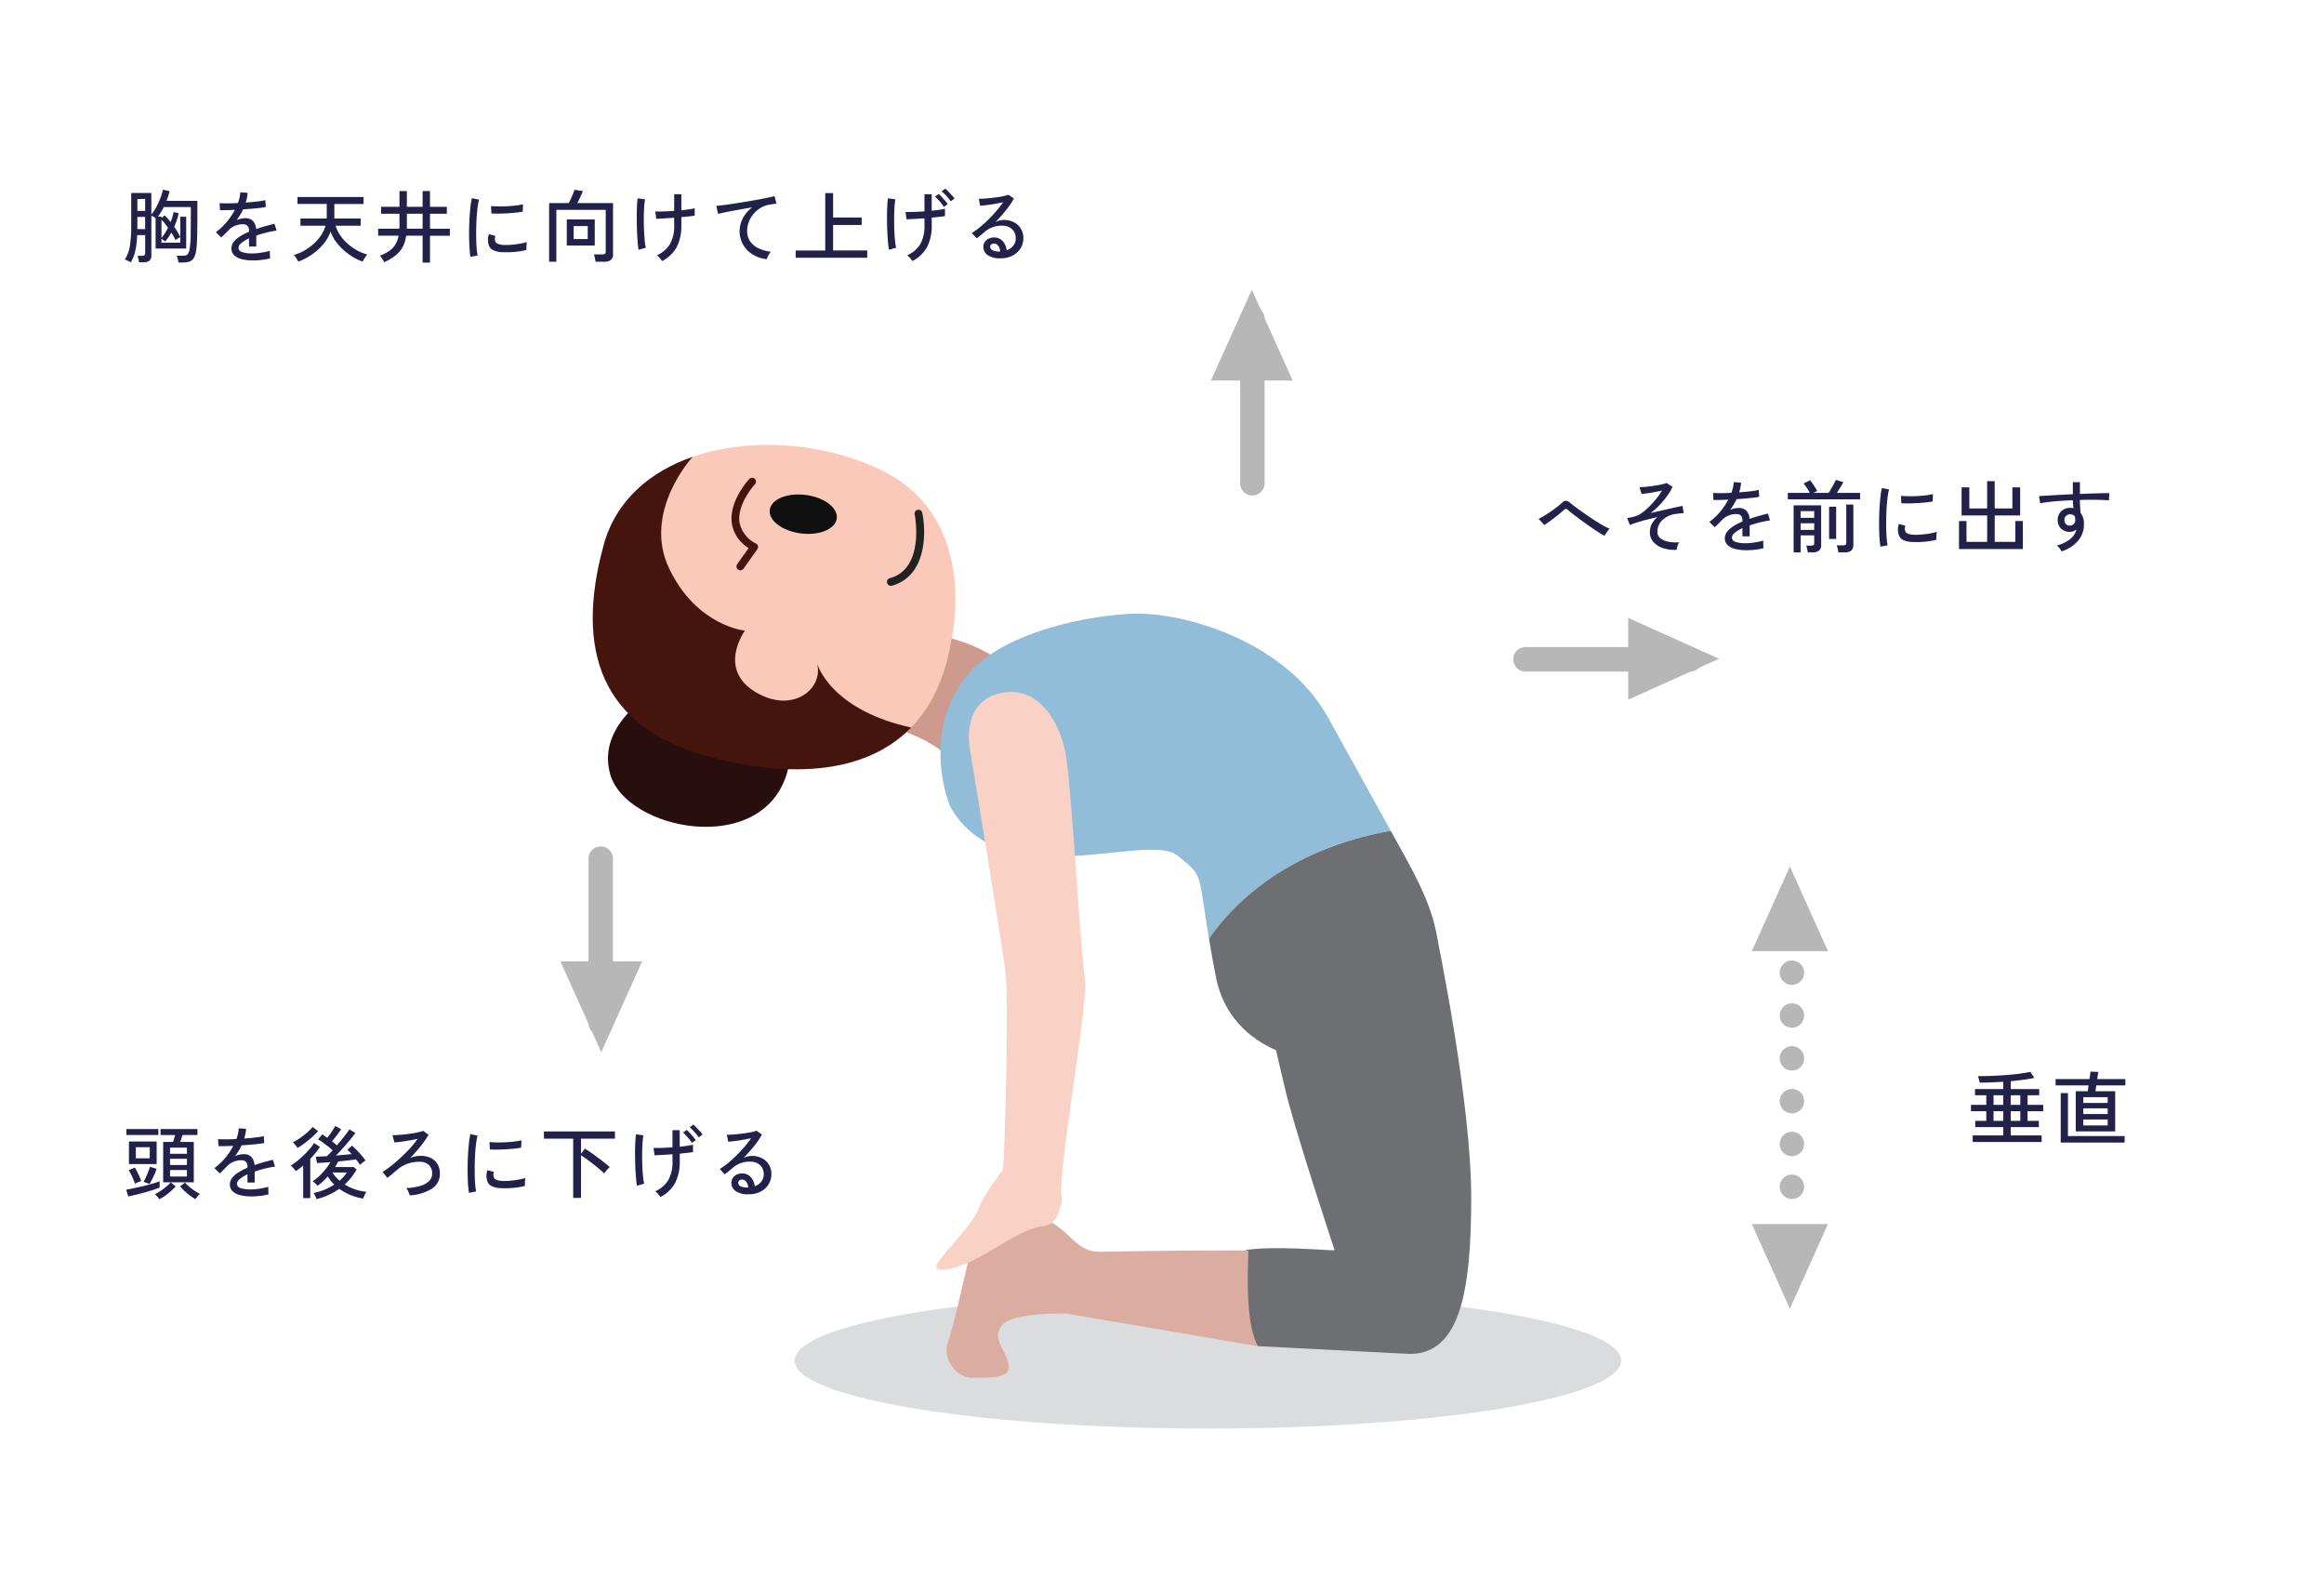 <svg xmlns="http://www.w3.org/2000/svg" xmlns:xlink="http://www.w3.org/1999/xlink" width="380" height="260" viewBox="0 0 380 260">
  <defs>
    <clipPath id="clip-path">
      <rect width="4" height="39" fill="none"/>
    </clipPath>
    <clipPath id="clip-path-2">
      <rect id="長方形_2190" data-name="長方形 2190" width="168.168" height="160.799" transform="translate(0 0)" fill="none"/>
    </clipPath>
  </defs>
  <g id="pose_04_01" transform="translate(-782 -7130)">
    <g id="グループ_27712" data-name="グループ 27712" transform="translate(-19 3960)">
      <rect id="スクリーンショット_2024-05-30_123717" data-name="スクリーンショット 2024-05-30 123717" width="380" height="260" transform="translate(801 3170)" fill="#fff"/>
    </g>
    <path id="パス_7012" data-name="パス 7012" d="M-65.819.91a3.945,3.945,0,0,0-.117-.572A5,5,0,0,0-66.1-.195h.923a1.883,1.883,0,0,0,.624-.085.674.674,0,0,0,.37-.364,2.925,2.925,0,0,0,.215-.839,14.877,14.877,0,0,0,.149-2.171q.02-1.417.02-3.159V-8.151h-4.42q-.208.416-.455.813t-.507.747h.585v.234l.52-.442q.234.234.481.513t.494.592q.169-.429.293-.845a6.936,6.936,0,0,0,.188-.793l.832.182a9.374,9.374,0,0,1-.293,1.092q-.188.572-.435,1.144.3.416.552.845t.448.806V-6.578h.962v5.2h-5.005V-6.357a4.227,4.227,0,0,0-.689-.39V-.273a1.127,1.127,0,0,1-.3.871,1.448,1.448,0,0,1-.988.273h-.741a3.23,3.23,0,0,0-.091-.546,3.3,3.3,0,0,0-.156-.507h.767a.587.587,0,0,0,.377-.1.429.429,0,0,0,.117-.345V-3.562h-1.313a14.282,14.282,0,0,1-.292,2.535A6.091,6.091,0,0,1-73.619.884,2.441,2.441,0,0,0-73.9.722q-.188-.1-.377-.182a1.56,1.56,0,0,0-.319-.111,5.616,5.616,0,0,0,.832-2.23,20.368,20.368,0,0,0,.221-3.283v-5.369h3.289v3.51a7.078,7.078,0,0,0,.806-1.2,11.875,11.875,0,0,0,.663-1.45,10.122,10.122,0,0,0,.429-1.4l1.079.247q-.091.4-.221.793t-.273.78h5.044v2.366q0,1.17-.013,2.223T-62.784-2.7q-.033.832-.1,1.352A4.151,4.151,0,0,1-63.264.084a1.36,1.36,0,0,1-.715.656A3.263,3.263,0,0,1-65.117.91Zm-6.734-5.46h1.287V-6.539H-72.54v1.716Q-72.54-4.693-72.553-4.55Zm.013-2.977h1.274v-1.95H-72.54Zm3.939,5.2h3.081v-.91q-.13.065-.4.227a2.131,2.131,0,0,0-.37.266q-.13-.26-.305-.585a7.465,7.465,0,0,0-.4-.65,8.933,8.933,0,0,1-.988,1.456,2.086,2.086,0,0,0-.28-.221,2.911,2.911,0,0,0-.344-.208Zm0-.767a5.866,5.866,0,0,0,.559-.76q.273-.436.52-.917-.273-.377-.546-.721a5.692,5.692,0,0,0-.533-.591ZM-53.651.572a7.3,7.3,0,0,1-1.794-.2A2.83,2.83,0,0,1-56.7-.26a1.472,1.472,0,0,1-.462-1.131,1.714,1.714,0,0,1,.377-1.072,3.978,3.978,0,0,1,1.033-.9,9.83,9.83,0,0,1,1.463-.754v-.143a1.121,1.121,0,0,0-.241-.819.947.947,0,0,0-.618-.26,3.223,3.223,0,0,0-1.326.208,3.225,3.225,0,0,0-1.209.819q-.234.247-.559.572t-.585.546l-.871-.871A9.265,9.265,0,0,0-57.96-5.681,10.894,10.894,0,0,0-56.6-7.7q-.793.039-1.45.052t-.981,0L-59.085-8.8q.416.039,1.229.039t1.762-.052a6.758,6.758,0,0,0,.266-.9,4.618,4.618,0,0,0,.111-.845l1.2.078a5.717,5.717,0,0,1-.312,1.586q1-.065,1.879-.169a10.879,10.879,0,0,0,1.332-.221l.078,1.118q-.364.078-.956.149t-1.3.13q-.708.059-1.45.111a7.364,7.364,0,0,1-.481.9q-.286.462-.585.878a2.649,2.649,0,0,1,.7-.253,3.36,3.36,0,0,1,.722-.084,1.709,1.709,0,0,1,1.222.429,2.077,2.077,0,0,1,.546,1.352q.767-.273,1.553-.488t1.45-.371l.351,1.105a16.966,16.966,0,0,0-1.742.344q-.845.215-1.586.474V-1.7h-1.183V-3.042a5.857,5.857,0,0,0-1.242.76A1.073,1.073,0,0,0-56-1.508a.758.758,0,0,0,.591.715,5.012,5.012,0,0,0,1.683.221,8.112,8.112,0,0,0,.923-.058q.507-.058,1.021-.156t.93-.215a1.7,1.7,0,0,0-.026.345q0,.228.013.462t.026.377V.234a10.017,10.017,0,0,1-1.4.254A12.656,12.656,0,0,1-53.651.572Zm7.423.195a3.144,3.144,0,0,0-.188-.338q-.136-.221-.286-.435a1.759,1.759,0,0,0-.254-.306,8.282,8.282,0,0,0,2.282-1.079,8.09,8.09,0,0,0,1.82-1.67,6.039,6.039,0,0,0,1.085-2.048h-4.108v-1.17h4.29a.266.266,0,0,0,.013-.084V-8.658h-4.784V-9.8h10.8v1.144h-4.771v2.295a.266.266,0,0,0,.013.084h4.29v1.17h-4.095a5.861,5.861,0,0,0,1.1,2.041,8.033,8.033,0,0,0,1.833,1.645A8.146,8.146,0,0,0-34.944-.39a2.756,2.756,0,0,0-.254.318Q-35.36.156-35.5.39a2.266,2.266,0,0,0-.2.377A9.288,9.288,0,0,1-37.915-.4a9.489,9.489,0,0,1-1.859-1.716A6.709,6.709,0,0,1-40.95-4.147a6.475,6.475,0,0,1-1.157,2.028,9.191,9.191,0,0,1-1.859,1.7A10.059,10.059,0,0,1-46.228.767ZM-25.9.923V-3.471h-2.691A5.467,5.467,0,0,1-29.172-1.6a4.487,4.487,0,0,1-1.17,1.365A9.526,9.526,0,0,1-32.188.871,1.768,1.768,0,0,0-32.37.507Q-32.5.3-32.636.1a2.145,2.145,0,0,0-.241-.306,7.233,7.233,0,0,0,1.5-.761,3.527,3.527,0,0,0,1-1.027,4.241,4.241,0,0,0,.552-1.475h-3.341V-4.615h3.471q0-.143.007-.3t.007-.312V-7.059h-3V-8.2h3v-2.574h1.209V-8.2H-25.9v-2.574h1.209V-8.2h2.756v1.144h-2.756v2.444h3.25v1.144h-3.25V.923Zm-2.587-5.538H-25.9V-7.059H-28.47v2.145Q-28.47-4.758-28.483-4.615Zm10.413,4.6a11.984,11.984,0,0,1-.143-1.254q-.052-.748-.072-1.638t0-1.839q.02-.949.078-1.859t.149-1.683a11.7,11.7,0,0,1,.221-1.32l1.17.247a9.1,9.1,0,0,0-.228,1.2q-.1.735-.156,1.612t-.078,1.807q-.019.929,0,1.794t.078,1.566A9.983,9.983,0,0,0-16.9-.234Zm5.109-.767a3.467,3.467,0,0,1-1.43-.344,1.357,1.357,0,0,1-.7-.878,2.714,2.714,0,0,1,.039-1.716L-14-3.432a1.6,1.6,0,0,0-.084.526,1,1,0,0,0,.1.422q.208.442,1.248.52a8.836,8.836,0,0,0,1.3-.02q.715-.059,1.4-.175a8.965,8.965,0,0,0,1.183-.273,3.465,3.465,0,0,0-.046.384q-.019.254-.026.507t-.007.4a10.838,10.838,0,0,1-1.372.26q-.721.091-1.4.111T-12.961-.78ZM-14.651-7.1l-.065-1.222q.481.052,1.17.065t1.443-.026q.754-.039,1.443-.123a10.4,10.4,0,0,0,1.17-.2L-9.529-7.4q-.507.091-1.183.162t-1.4.111q-.728.039-1.391.045T-14.651-7.1ZM-5.213.78V-8.8h3.2q.169-.312.358-.715t.344-.793q.156-.39.247-.663L.3-10.777q-.13.377-.4.949T-.6-8.8H5.239V-.455a1.163,1.163,0,0,1-.351.936,1.636,1.636,0,0,1-1.079.3H2.379A5.435,5.435,0,0,0,2.268.163a4.712,4.712,0,0,0-.162-.579h1.43a.612.612,0,0,0,.39-.1.448.448,0,0,0,.117-.358V-7.7H-4.03V.78Zm2.886-2.639V-6.123H2.249v4.264ZM-1.2-2.925H1.1V-5.044H-1.2ZM13.26.676q-.169-.247-.384-.507A2.1,2.1,0,0,0,12.4-.26a4.81,4.81,0,0,0,2.125-1.807,5.87,5.87,0,0,0,.708-3.107V-6.409q-.91.065-1.722.117T12.3-6.227l-.156-1.209q.481.026,1.326,0t1.768-.091v-2.73h1.17v2.626q.689-.065,1.261-.15a9.143,9.143,0,0,0,.923-.175v1.209q-.325.052-.91.117t-1.274.13v1.326a7.49,7.49,0,0,1-.754,3.555A5.653,5.653,0,0,1,13.26.676ZM9.412-1.17Q9.321-1.7,9.256-2.548t-.1-1.84q-.039-.994-.039-1.989t.033-1.84a12.931,12.931,0,0,1,.11-1.365l1.209.169a11.561,11.561,0,0,0-.143,1.293q-.052.8-.058,1.748T10.3-4.485q.039.936.111,1.723A8.6,8.6,0,0,0,10.6-1.508ZM30.381.364A5.453,5.453,0,0,1,28.074-.4,4.5,4.5,0,0,1,26.5-2.021a4.4,4.4,0,0,1-.566-2.217,4.434,4.434,0,0,1,.221-1.346,4.964,4.964,0,0,1,.683-1.352A5.048,5.048,0,0,1,27.989-8.1q-.806.13-1.638.28t-1.6.292q-.767.143-1.378.273t-.962.221l-.286-1.313q.429-.039,1.17-.13t1.67-.234q.93-.143,1.917-.306T28.8-9.347q.93-.169,1.671-.325t1.17-.273l.325,1.235q-.182.013-.462.052t-.63.1a3.909,3.909,0,0,0-1.411.487,4.725,4.725,0,0,0-1.189.969,4.446,4.446,0,0,0-.812,1.319,4.126,4.126,0,0,0-.293,1.541A2.882,2.882,0,0,0,27.69-2.5a3.486,3.486,0,0,0,1.4,1.118,6.533,6.533,0,0,0,1.957.533,2.725,2.725,0,0,0-.416.6A2.6,2.6,0,0,0,30.381.364ZM35.1.13V-1.053h4.836v-9.386h1.287v4H45.89v1.209H41.223v4.173H46.8V.13ZM54.184.676Q54.015.429,53.8.169a2.1,2.1,0,0,0-.474-.429,4.759,4.759,0,0,0,2.132-1.807,5.914,5.914,0,0,0,.7-3.107V-6.318q-.91.065-1.722.11t-1.215.059l-.156-1.209q.494.026,1.333,0t1.762-.091v-2.808h1.183v2.7q.676-.065,1.255-.149a8.308,8.308,0,0,0,.917-.176v1.209q-.325.052-.9.117t-1.267.13v1.248a7.436,7.436,0,0,1-.761,3.555A5.7,5.7,0,0,1,54.184.676ZM50.349-1.17q-.091-.533-.162-1.378t-.111-1.84q-.039-.994-.039-1.989t.039-1.84q.039-.845.117-1.365l1.209.169a11.56,11.56,0,0,0-.143,1.293q-.052.8-.058,1.748t.026,1.885q.033.936.111,1.723a11.083,11.083,0,0,0,.182,1.255Zm8.983-7.007a4.427,4.427,0,0,0-.416-.591q-.26-.319-.533-.611a4.444,4.444,0,0,0-.507-.475l.611-.442q.2.169.487.481t.565.637a5.758,5.758,0,0,1,.416.546Zm1.118-.91a4.818,4.818,0,0,0-.429-.578q-.26-.306-.539-.592a5.2,5.2,0,0,0-.514-.468l.6-.442a5.743,5.743,0,0,1,.5.475q.292.306.578.618a4.255,4.255,0,0,1,.429.533ZM68.6.221a3.446,3.446,0,0,1-2.125-.533,1.61,1.61,0,0,1-.683-1.313,1.431,1.431,0,0,1,.247-.845A1.567,1.567,0,0,1,66.69-3a2.03,2.03,0,0,1,.845-.182,1.845,1.845,0,0,1,1.41.592,2.558,2.558,0,0,1,.656,1.5A2.335,2.335,0,0,0,70.655-1.8a1.9,1.9,0,0,0,.429-1.281,1.971,1.971,0,0,0-.28-1.053,1.957,1.957,0,0,0-.773-.715,2.421,2.421,0,0,0-1.144-.26,4.186,4.186,0,0,0-2.834.975q-.234.208-.624.526t-.728.566L63.9-3.913a11.129,11.129,0,0,0,1.313-.936q.7-.572,1.4-1.261t1.32-1.417a16.035,16.035,0,0,0,1.092-1.417q-.546.13-1.248.253T66.4-8.483q-.67.084-1.137.111l-.208-1.144q.351.013.877-.019t1.118-.1q.591-.065,1.157-.149t1.014-.189a4.071,4.071,0,0,0,.657-.195l.9.611A9.613,9.613,0,0,1,70-8.314q-.475.657-1.047,1.32T67.769-5.72a3.5,3.5,0,0,1,.663-.234,2.892,2.892,0,0,1,.7-.091,3.517,3.517,0,0,1,1.664.377,2.862,2.862,0,0,1,1.125,1.04,2.884,2.884,0,0,1,.41,1.547,3.1,3.1,0,0,1-.475,1.7A3.3,3.3,0,0,1,70.545-.208,4.21,4.21,0,0,1,68.6.221ZM68.38-.884h.156a1.721,1.721,0,0,0-.312-.936.829.829,0,0,0-.689-.364.709.709,0,0,0-.449.137.472.472,0,0,0-.175.4.614.614,0,0,0,.338.533A2.425,2.425,0,0,0,68.38-.884Z" transform="translate(877 7172)" fill="#21214a"/>
    <path id="パス_7014" data-name="パス 7014" d="M-35.88-1.781q-.4-.221-1.007-.6t-1.3-.864q-.7-.481-1.384-.982t-1.274-.949q-.585-.449-.962-.773a.9.9,0,0,0-.377-.24q-.13-.02-.351.188-.416.377-.975.826t-1.144.878q-.585.429-1.079.754l-.936-1.027a6.649,6.649,0,0,0,.9-.474q.52-.318,1.079-.7t1.053-.767a10.417,10.417,0,0,0,.806-.682.9.9,0,0,1,.669-.318,1.421,1.421,0,0,1,.7.37q.3.26.89.7t1.326.955q.734.52,1.514,1.027t1.482.91a11.3,11.3,0,0,0,1.2.611,2.53,2.53,0,0,0-.292.332q-.176.227-.325.461A2.079,2.079,0,0,0-35.88-1.781ZM-24.1.507A6.092,6.092,0,0,1-26.338.221,3.476,3.476,0,0,1-27.9-.786a2.372,2.372,0,0,1-.572-1.592,2.873,2.873,0,0,1,.338-1.391A3.359,3.359,0,0,1-27.2-4.849q-.9.195-1.781.423t-1.605.455a10.544,10.544,0,0,0-1.151.422l-.455-1.131q.143-.026.429-.084t.819-.189a3.5,3.5,0,0,0,1.163-.578,9.694,9.694,0,0,0,1.261-1.086A15.58,15.58,0,0,0-27.352-7.93a10.775,10.775,0,0,0,.871-1.261q-.481.117-1.125.241t-1.242.208q-.6.085-.975.111l-.351-1.105a10.9,10.9,0,0,0,1.1-.065q.63-.065,1.287-.163t1.2-.214a4.288,4.288,0,0,0,.826-.247l1,.637a7.084,7.084,0,0,1-.533.962,13.476,13.476,0,0,1-.825,1.138,14.235,14.235,0,0,1-1.04,1.157,10.085,10.085,0,0,1-1.19,1.02q.767-.169,1.553-.351t1.508-.345l1.281-.286q.559-.123.871-.175l.195,1.17q-.481.026-1.339.143a4.069,4.069,0,0,0-1.488.507,3.176,3.176,0,0,0-1.073,1,2.537,2.537,0,0,0-.4,1.43A1.268,1.268,0,0,0-26.767-1.4a2.9,2.9,0,0,0,1.287.572,6.63,6.63,0,0,0,1.794.1,2.378,2.378,0,0,0-.273.611A3.4,3.4,0,0,0-24.1.507Zm11.4.065A7.3,7.3,0,0,1-14.5.37,2.83,2.83,0,0,1-15.75-.26a1.472,1.472,0,0,1-.462-1.131,1.714,1.714,0,0,1,.377-1.072,3.978,3.978,0,0,1,1.034-.9,9.83,9.83,0,0,1,1.462-.754v-.143a1.121,1.121,0,0,0-.24-.819.947.947,0,0,0-.618-.26,3.223,3.223,0,0,0-1.326.208,3.225,3.225,0,0,0-1.209.819q-.234.247-.559.572t-.585.546l-.871-.871a9.265,9.265,0,0,0,1.736-1.612A10.894,10.894,0,0,0-15.652-7.7q-.793.039-1.449.052t-.982,0L-18.135-8.8q.416.039,1.229.039t1.762-.052a6.759,6.759,0,0,0,.266-.9,4.618,4.618,0,0,0,.111-.845l1.2.078a5.717,5.717,0,0,1-.312,1.586q1-.065,1.878-.169a10.879,10.879,0,0,0,1.332-.221l.078,1.118q-.364.078-.956.149t-1.3.13q-.708.059-1.449.111a7.364,7.364,0,0,1-.481.9q-.286.462-.585.878a2.649,2.649,0,0,1,.7-.253,3.361,3.361,0,0,1,.722-.084,1.709,1.709,0,0,1,1.222.429,2.077,2.077,0,0,1,.546,1.352q.767-.273,1.554-.488t1.45-.371L-8.827-4.3a16.966,16.966,0,0,0-1.742.344q-.845.215-1.586.474V-1.7h-1.183V-3.042a5.857,5.857,0,0,0-1.242.76,1.073,1.073,0,0,0-.474.774.758.758,0,0,0,.592.715,5.012,5.012,0,0,0,1.684.221,8.112,8.112,0,0,0,.923-.058q.507-.058,1.02-.156T-9.906-1a1.7,1.7,0,0,0-.026.345q0,.228.013.462t.026.377V.234a10.017,10.017,0,0,1-1.4.254A12.656,12.656,0,0,1-12.7.572Zm7.735.351V-6.76h4.5V-.234A1.085,1.085,0,0,1-.806.624a1.514,1.514,0,0,1-1.027.3h-.819Q-2.678.7-2.756.351a3.185,3.185,0,0,0-.156-.533h.832a.588.588,0,0,0,.37-.091A.421.421,0,0,0-1.6-.611V-1.859H-3.822V.923Zm-.949-8.671V-8.8h3.588a4.25,4.25,0,0,0-.306-.553q-.189-.292-.377-.559a4.4,4.4,0,0,0-.332-.423l1.066-.533q.169.208.4.533t.442.663a4.613,4.613,0,0,1,.319.572l-.637.3h2.5q.2-.286.429-.689t.449-.8q.214-.4.319-.644l1.209.39q-.208.4-.494.871T2.093-8.8H5.9v1.053ZM2.34.923a5.737,5.737,0,0,0-.1-.6,2.743,2.743,0,0,0-.169-.552H3.133a.645.645,0,0,0,.39-.091A.426.426,0,0,0,3.64-.676V-6.9H4.8V-.286Q4.8.923,3.406.923ZM.832-1.274V-6.539H1.989v5.265ZM-3.822-4.732H-1.6V-5.824H-3.822Zm0,1.976H-1.6V-3.835H-3.822ZM9.23-.013a11.984,11.984,0,0,1-.143-1.254q-.052-.748-.072-1.638t0-1.839q.02-.949.078-1.859t.15-1.683a11.7,11.7,0,0,1,.221-1.32l1.17.247a9.1,9.1,0,0,0-.227,1.2q-.1.735-.156,1.612t-.078,1.807q-.019.929,0,1.794t.078,1.566A9.983,9.983,0,0,0,10.4-.234ZM14.339-.78a3.467,3.467,0,0,1-1.43-.344,1.357,1.357,0,0,1-.7-.878,2.714,2.714,0,0,1,.039-1.716l1.053.286a1.6,1.6,0,0,0-.084.526,1,1,0,0,0,.1.422q.208.442,1.248.52a8.836,8.836,0,0,0,1.3-.02q.715-.059,1.4-.175a8.965,8.965,0,0,0,1.183-.273,3.464,3.464,0,0,0-.046.384q-.019.254-.026.507t-.007.4A10.838,10.838,0,0,1,17-.884q-.722.091-1.4.111T14.339-.78ZM12.649-7.1,12.584-8.32q.481.052,1.17.065T15.2-8.281q.754-.039,1.443-.123a10.4,10.4,0,0,0,1.17-.2L17.771-7.4q-.507.091-1.183.162t-1.4.111q-.728.039-1.391.045T12.649-7.1ZM22.074.377V-4.2H23.3V-.793h3.38V-5.109H22.5V-9.7h1.261v3.445h2.912v-4.459h1.235v4.459H30.8V-9.7h1.274v4.589h-4.16V-.793h3.367V-4.2h1.235V.377Zm16.77.377Q38.727.559,38.532.28a2.321,2.321,0,0,0-.455-.488,5.968,5.968,0,0,0,2.21-1.066,2.913,2.913,0,0,0,.988-1.547,1.7,1.7,0,0,1-1.079.39,1.951,1.951,0,0,1-1.424-.526,1.9,1.9,0,0,1-.565-1.359,2,2,0,0,1,.247-1.046,1.9,1.9,0,0,1,.728-.728,2.116,2.116,0,0,1,1.066-.266q.143,0,.279.013a1.381,1.381,0,0,1,.266.052q-.039-.3-.071-.631T40.69-7.6q-1.066.039-2.074.11t-1.853.169q-.845.1-1.417.214l-.195-1.157q.52-.052,1.384-.1t1.944-.111q1.079-.059,2.21-.111v-1.963h1.157v1.924q.988-.052,1.9-.078l1.67-.045q.754-.02,1.235-.007l-.065,1.183q-.793-.078-2.061-.1t-2.685.032q0,.507.033,1.047t.071,1.033a2.876,2.876,0,0,1,.559,1.846,4.131,4.131,0,0,1-.969,2.75A5.808,5.808,0,0,1,38.844.754Zm1.365-4.212a.9.9,0,0,0,.631-.253.836.836,0,0,0,.241-.618q0-.143-.013-.3t-.039-.325a.987.987,0,0,0-.767-.351.965.965,0,0,0-.683.26.842.842,0,0,0-.266.676.924.924,0,0,0,.247.663A.816.816,0,0,0,40.209-3.458Z" transform="translate(1080.245 7219.371)" fill="#21214a"/>
    <path id="パス_7015" data-name="パス 7015" d="M-12.441.676V-.4h4.992V-1.755h-4.576V-2.782h1.807V-4.355h-2.509v-1.04h2.509V-6.968h-1.846V-7.982h4.615V-9.165q-.949.052-1.924.091t-1.924.052a4.625,4.625,0,0,0-.123-.533q-.1-.351-.163-.533,1.079,0,2.243-.045t2.307-.13q1.144-.084,2.177-.221T-3-10.79l.624.988q-.845.182-1.826.312t-2.022.234v1.274h4.654v1.014h-1.9v1.573H-.91v1.04H-3.471v1.573h1.846v1.027h-4.6V-.4H-1.17V.676Zm3.406-3.458h1.586V-4.355H-9.035Zm0-2.613h1.586V-6.968H-9.035Zm2.808,2.613h1.573V-4.355H-6.227Zm0-2.613h1.573V-6.968H-6.227ZM4.407-1.053V-7.618H6.37L6.5-8.58H1.118V-9.607H6.656l.169-1.222,1.261.052-.169,1.17h4.6V-8.58H7.761l-.13.962h3.224v6.565ZM1.95.767V-7.319H3.133V-.3H12.4V.767Zm3.692-2.8H9.633V-3H5.642Zm0-1.859H9.633v-.936H5.642Zm0-1.82H9.633v-.936H5.642Z" transform="translate(1117 7316)" fill="#21214a"/>
    <path id="パス_7013" data-name="パス 7013" d="M6.682,13.258V6.667H8.294q.091-.26.182-.559t.169-.572H6.253V4.561h6.032v.975H9.841q-.091.26-.182.566t-.195.566h2.223v6.591Zm-5.6-2.977V6.6H5.616v3.679ZM.962,15.572.637,14.467q.455-.078,1.177-.227T3.341,13.9q.806-.188,1.54-.4A12.056,12.056,0,0,0,6.1,13.1v1.027q-.442.182-1.092.39t-1.391.416q-.741.208-1.436.37T.962,15.572ZM.663,5.536V4.561H5.889v.975ZM2.21,9.345H4.485V7.525H2.21Zm3.835,6.7a2.91,2.91,0,0,0-.319-.442,2.692,2.692,0,0,0-.4-.4,6.573,6.573,0,0,0,.9-.513,11.059,11.059,0,0,0,.962-.715,5.64,5.64,0,0,0,.722-.7l.806.65a7.665,7.665,0,0,1-.793.806,10.1,10.1,0,0,1-.943.741A8.433,8.433,0,0,1,6.045,16.04Zm5.928-.026a7.921,7.921,0,0,1-1.332-.917,9,9,0,0,1-1.189-1.177l.793-.624a5.7,5.7,0,0,0,.689.676,10.337,10.337,0,0,0,.877.663,7.842,7.842,0,0,0,.877.52,3.154,3.154,0,0,0-.39.416A4.524,4.524,0,0,0,11.973,16.014ZM7.8,12.322h2.769V11.256H7.8ZM4.446,13.531l-.975-.351a6.364,6.364,0,0,0,.364-.7q.2-.429.384-.9t.305-.845l1.092.325q-.143.39-.338.839t-.409.878A8.251,8.251,0,0,1,4.446,13.531ZM7.8,10.437h2.769V9.423H7.8ZM7.8,8.6h2.769v-1H7.8Zm-5.733,4.9q-.1-.325-.273-.734t-.37-.806q-.2-.4-.383-.683l1.014-.416a10.227,10.227,0,0,1,.585,1.1,11.685,11.685,0,0,1,.455,1.111,2.112,2.112,0,0,0-.332.1q-.2.078-.4.169A2.933,2.933,0,0,0,2.067,13.505ZM21.1,15.572a7.3,7.3,0,0,1-1.794-.2,2.83,2.83,0,0,1-1.255-.63,1.472,1.472,0,0,1-.461-1.131,1.714,1.714,0,0,1,.377-1.073,3.978,3.978,0,0,1,1.034-.9,9.83,9.83,0,0,1,1.462-.754v-.143a1.121,1.121,0,0,0-.24-.819.947.947,0,0,0-.618-.26,3.212,3.212,0,0,0-2.535,1.027q-.234.247-.559.572t-.585.546l-.871-.871a9.265,9.265,0,0,0,1.735-1.612A10.894,10.894,0,0,0,18.148,7.3q-.793.039-1.449.052t-.982,0L15.665,6.2q.416.039,1.228.039t1.761-.052a6.759,6.759,0,0,0,.267-.9,4.618,4.618,0,0,0,.111-.845l1.2.078a5.717,5.717,0,0,1-.312,1.586q1-.065,1.878-.169a10.879,10.879,0,0,0,1.333-.221L23.2,6.836q-.364.078-.955.149t-1.3.13q-.708.059-1.449.111a7.363,7.363,0,0,1-.481.9q-.286.462-.585.878a2.649,2.649,0,0,1,.7-.253,3.361,3.361,0,0,1,.722-.084,1.709,1.709,0,0,1,1.222.429,2.077,2.077,0,0,1,.546,1.352q.767-.273,1.554-.488t1.449-.37l.351,1.105a16.966,16.966,0,0,0-1.742.344q-.845.215-1.586.474V13.3H20.462V11.958a5.857,5.857,0,0,0-1.242.76,1.073,1.073,0,0,0-.475.774.758.758,0,0,0,.592.715,5.012,5.012,0,0,0,1.684.221,8.112,8.112,0,0,0,.923-.058q.507-.059,1.021-.156T23.894,14a1.7,1.7,0,0,0-.026.345q0,.227.013.462t.026.377v.052a10.017,10.017,0,0,1-1.4.253A12.656,12.656,0,0,1,21.1,15.572Zm10.66.442a4.254,4.254,0,0,0-.208-.514,3.017,3.017,0,0,0-.286-.5,8.822,8.822,0,0,0,1.787-.526,9.862,9.862,0,0,0,1.605-.839A5.927,5.927,0,0,1,33.6,12.3a10.97,10.97,0,0,1-.832.845,8.536,8.536,0,0,1-.858.689,3.421,3.421,0,0,0-.377-.4,4.54,4.54,0,0,0-.416-.345,6.706,6.706,0,0,0,1.086-.851,11.188,11.188,0,0,0,1.014-1.105,11.377,11.377,0,0,0,.825-1.163q-.715.052-1.306.091t-.9.052l-.2-1.04q.338,0,.812-.026t1.007-.052a11.445,11.445,0,0,0,.923-.962q-.325-.3-.754-.643t-.858-.656a5.6,5.6,0,0,0-.767-.481l.689-.819q.182.1.39.247t.429.3q.234-.273.481-.618t.468-.7q.221-.351.364-.611l.962.533q-.286.442-.709,1t-.8.975q.221.169.436.345t.383.319q.4-.468.793-.956t.722-.916q.332-.429.527-.741L38.1,5.2q-.247.351-.617.813t-.806.969q-.435.507-.89,1t-.858.91q.7-.065,1.371-.123t1.189-.124q-.182-.208-.364-.383t-.338-.306l.767-.676a7.3,7.3,0,0,1,.773.715q.422.442.813.9a8.646,8.646,0,0,1,.624.806,2.969,2.969,0,0,0-.279.195q-.189.143-.364.286a2.083,2.083,0,0,0-.253.234q-.13-.2-.292-.423t-.357-.474q-.494.078-1.281.169t-1.632.169q-.117.221-.247.455t-.273.455h3.029l.494.4a9.312,9.312,0,0,1-1.95,2.457,8.62,8.62,0,0,0,1.664.78,8.4,8.4,0,0,0,1.9.416,3.457,3.457,0,0,0-.306.546q-.149.325-.241.559a9.45,9.45,0,0,1-2.048-.579,8.805,8.805,0,0,1-1.853-1.02A10.913,10.913,0,0,1,31.759,16.014Zm-2.184-.169V10.528a11.654,11.654,0,0,1-1.222.91,1.746,1.746,0,0,0-.208-.292q-.156-.188-.325-.364a1.868,1.868,0,0,0-.286-.253,8.427,8.427,0,0,0,.982-.682q.553-.436,1.1-.962t1.014-1.059a6.39,6.39,0,0,0,.722-.988l.962.637a12,12,0,0,1-.728.988q-.4.494-.858.962v6.422Zm-.923-8.2q-.169-.234-.37-.494a2.2,2.2,0,0,0-.41-.416,9.433,9.433,0,0,0,1.177-.7,12.059,12.059,0,0,0,1.163-.9,8.2,8.2,0,0,0,.91-.923l.884.689A10.481,10.481,0,0,1,31,5.9q-.6.533-1.229,1A9.862,9.862,0,0,1,28.652,7.642ZM35.529,13a6.468,6.468,0,0,0,1.183-1.339H34.359A5.772,5.772,0,0,0,35.529,13Zm11.453,2.4a3.593,3.593,0,0,0-.215-.611,3.093,3.093,0,0,0-.332-.585,9.446,9.446,0,0,0,2.21-.325,3.528,3.528,0,0,0,1.482-.78,1.684,1.684,0,0,0,.533-1.274,1.838,1.838,0,0,0-.539-1.4,2.148,2.148,0,0,0-1.541-.514,5.723,5.723,0,0,0-1.963.325,5.387,5.387,0,0,0-1.651.962q-.494.416-.858.728t-.767.611l-.793-.975a12.86,12.86,0,0,0,1.463-1.027q.8-.637,1.612-1.4T47.132,7.61a13.369,13.369,0,0,0,1.151-1.45q-.39.091-.9.182t-1.04.175q-.533.084-1.021.143t-.826.085l-.325-1.183q.364,0,.9-.033t1.138-.1q.6-.065,1.183-.156t1.053-.2a4.31,4.31,0,0,0,.748-.221l.871.637a9.35,9.35,0,0,1-.76,1.189Q48.828,7.33,48.25,8t-1.2,1.306a3.351,3.351,0,0,1,.793-.266,4.791,4.791,0,0,1,.78-.1,3.688,3.688,0,0,1,1.742.312,2.651,2.651,0,0,1,1.151,1.014,2.908,2.908,0,0,1,.41,1.56,2.837,2.837,0,0,1-1.3,2.476A7.616,7.616,0,0,1,46.982,15.4Zm9.7-.416a11.983,11.983,0,0,1-.143-1.255q-.052-.748-.071-1.638t0-1.839q.019-.949.078-1.859t.149-1.683a11.7,11.7,0,0,1,.221-1.32l1.17.247a9.1,9.1,0,0,0-.228,1.2q-.1.735-.156,1.612t-.078,1.807q-.02.929,0,1.794t.078,1.566a9.983,9.983,0,0,0,.149,1.144Zm5.109-.767a3.467,3.467,0,0,1-1.43-.345,1.357,1.357,0,0,1-.7-.877,2.714,2.714,0,0,1,.039-1.716l1.053.286a1.6,1.6,0,0,0-.084.526,1,1,0,0,0,.1.423q.208.442,1.248.52a8.836,8.836,0,0,0,1.3-.019q.715-.059,1.4-.175a8.964,8.964,0,0,0,1.183-.273,3.467,3.467,0,0,0-.045.384q-.02.253-.026.507t-.007.4a10.838,10.838,0,0,1-1.372.26q-.721.091-1.4.11T61.789,14.22ZM60.1,7.9,60.034,6.68q.481.052,1.17.065t1.443-.026Q63.4,6.68,64.09,6.6a10.4,10.4,0,0,0,1.17-.2L65.221,7.6q-.507.091-1.183.162t-1.4.111q-.728.039-1.391.045T60.1,7.9Zm13.624,7.917V6.134H68.939V4.951H80.548V6.134H75V8.591l.637-.832q.429.26.975.643t1.124.813q.578.429,1.1.839t.871.721a3.1,3.1,0,0,0-.312.3q-.182.2-.351.4a2.227,2.227,0,0,0-.247.345q-.286-.286-.76-.689t-1.021-.832q-.546-.429-1.073-.812T75,8.851v6.968Zm14.261-.143q-.169-.247-.383-.507a2.1,2.1,0,0,0-.475-.429,4.759,4.759,0,0,0,2.132-1.807,5.914,5.914,0,0,0,.7-3.107V8.682q-.91.065-1.722.11t-1.215.059l-.156-1.209q.494.026,1.332,0t1.761-.091V4.743h1.183v2.7q.676-.065,1.254-.149a8.308,8.308,0,0,0,.917-.176V8.331q-.325.052-.9.117t-1.267.13V9.826a7.436,7.436,0,0,1-.761,3.556A5.7,5.7,0,0,1,87.984,15.676ZM84.149,13.83q-.091-.533-.162-1.378t-.111-1.84q-.039-.994-.039-1.989t.039-1.84q.039-.845.117-1.365l1.209.169a11.561,11.561,0,0,0-.143,1.293q-.052.8-.058,1.748t.026,1.885q.032.936.11,1.723a11.085,11.085,0,0,0,.182,1.255Zm8.983-7.007a4.428,4.428,0,0,0-.416-.591q-.26-.319-.533-.611a4.444,4.444,0,0,0-.507-.475l.611-.442q.195.169.488.481t.565.637a5.76,5.76,0,0,1,.416.546Zm1.118-.91a4.818,4.818,0,0,0-.429-.578q-.26-.306-.539-.592a5.2,5.2,0,0,0-.513-.468l.6-.442a5.744,5.744,0,0,1,.5.475q.292.306.578.618a4.255,4.255,0,0,1,.429.533Zm8.151,9.308a3.446,3.446,0,0,1-2.125-.533,1.61,1.61,0,0,1-.683-1.313,1.431,1.431,0,0,1,.247-.845,1.567,1.567,0,0,1,.65-.533,2.03,2.03,0,0,1,.845-.182,1.845,1.845,0,0,1,1.41.591,2.558,2.558,0,0,1,.656,1.5,2.335,2.335,0,0,0,1.053-.708,1.9,1.9,0,0,0,.429-1.281,1.921,1.921,0,0,0-1.053-1.768,2.421,2.421,0,0,0-1.144-.26,4.186,4.186,0,0,0-2.834.975q-.234.208-.624.526t-.728.566l-.806-.871a11.129,11.129,0,0,0,1.313-.936q.7-.572,1.4-1.261t1.32-1.417a16.035,16.035,0,0,0,1.092-1.417q-.546.13-1.248.253t-1.371.208q-.67.084-1.137.111l-.208-1.144q.351.013.877-.019t1.118-.1q.591-.065,1.157-.149t1.014-.189a4.071,4.071,0,0,0,.657-.195l.9.611a9.613,9.613,0,0,1-.773,1.241q-.475.657-1.047,1.32T101.569,9.28a3.5,3.5,0,0,1,.663-.234,2.892,2.892,0,0,1,.7-.091,3.517,3.517,0,0,1,1.664.377,2.806,2.806,0,0,1,1.534,2.587,3.1,3.1,0,0,1-.475,1.7,3.3,3.3,0,0,1-1.313,1.177A4.21,4.21,0,0,1,102.4,15.221Zm-.221-1.1h.156a1.721,1.721,0,0,0-.312-.936.829.829,0,0,0-.689-.364.709.709,0,0,0-.449.137.472.472,0,0,0-.175.4.614.614,0,0,0,.338.533A2.425,2.425,0,0,0,102.18,14.116Z" transform="translate(802 7310)" fill="#21214a"/>
    <g id="グループ_27749" data-name="グループ 27749" transform="translate(980.394 7176.884)" opacity="0.5">
      <g id="グループ_26941" data-name="グループ 26941" transform="translate(-0.394 0.47)">
        <line id="線_7" data-name="線 7" y2="26.898" transform="translate(6.774 4.748)" fill="none" stroke="#707070" stroke-linecap="round" stroke-width="4"/>
        <g id="多角形_2" data-name="多角形 2" fill="#707070">
          <path d="M 12.597 14.356 L 0.773 14.356 L 6.685 1.218 L 12.597 14.356 Z" stroke="none"/>
          <path d="M 6.685 2.437 L 1.547 13.856 L 11.824 13.856 L 6.685 2.437 M 6.685 -3.814697265625e-06 L 13.371 14.856 L 3.814697265625e-06 14.856 L 6.685 -3.814697265625e-06 Z" stroke="none" fill="#707070"/>
        </g>
      </g>
    </g>
    <g id="グループ_27757" data-name="グループ 27757" transform="translate(886.606 7302.47) rotate(180)" opacity="0.5">
      <g id="グループ_26941-2" data-name="グループ 26941" transform="translate(-0.394 0.47)">
        <line id="線_7-2" data-name="線 7" y2="26.898" transform="translate(6.774 4.748)" fill="none" stroke="#707070" stroke-linecap="round" stroke-width="4"/>
        <g id="多角形_2-2" data-name="多角形 2" fill="#707070">
          <path d="M 12.597 14.356 L 0.773 14.356 L 6.685 1.218 L 12.597 14.356 Z" stroke="none"/>
          <path d="M 6.685 2.437 L 1.547 13.856 L 11.824 13.856 L 6.685 2.437 M 6.685 -3.814697265625e-06 L 13.371 14.856 L 3.814697265625e-06 14.856 L 6.685 -3.814697265625e-06 Z" stroke="none" fill="#707070"/>
        </g>
      </g>
    </g>
    <g id="グループ_27756" data-name="グループ 27756" transform="translate(1063.552 7231.395) rotate(90)" opacity="0.5">
      <g id="グループ_26941-3" data-name="グループ 26941" transform="translate(-0.394 0.47)">
        <line id="線_7-3" data-name="線 7" y2="26.898" transform="translate(6.774 4.748)" fill="none" stroke="#707070" stroke-linecap="round" stroke-width="4"/>
        <g id="多角形_2-3" data-name="多角形 2" fill="#707070">
          <path d="M 12.597 14.356 L 0.773 14.356 L 6.685 1.218 L 12.597 14.356 Z" stroke="none"/>
          <path d="M 6.685 2.437 L 1.547 13.856 L 11.824 13.856 L 6.685 2.437 M 6.685 -3.814697265625e-06 L 13.371 14.856 L 3.814697265625e-06 14.856 L 6.685 -3.814697265625e-06 Z" stroke="none" fill="#707070"/>
        </g>
      </g>
    </g>
    <g id="グループ_27760" data-name="グループ 27760" transform="translate(20)">
      <g id="グループ_27753" data-name="グループ 27753" transform="translate(0 -13.976)">
        <g id="グループ_26941-4" data-name="グループ 26941" transform="translate(1048.436 7291.613)" opacity="0.5">
          <g id="多角形_2-4" data-name="多角形 2" transform="translate(0 -6)" fill="#707070">
            <path d="M 11.69 13.348 L 0.773 13.348 L 6.231 1.218 L 11.69 13.348 Z" stroke="none"/>
            <path d="M 6.231 2.437 L 1.547 12.848 L 10.916 12.848 L 6.231 2.437 M 6.231 0 L 12.463 13.848 L -4.76837158203125e-06 13.848 L 6.231 0 Z" stroke="none" fill="#707070"/>
          </g>
          <g id="多角形_9" data-name="多角形 9" transform="translate(12.463 66.292) rotate(180)" fill="#707070">
            <path d="M 11.69 13.348 L 0.773 13.348 L 6.231 1.218 L 11.69 13.348 Z" stroke="none"/>
            <path d="M 6.231 2.437 L 1.547 12.848 L 10.916 12.848 L 6.231 2.437 M 6.231 0 L 12.463 13.848 L -4.76837158203125e-06 13.848 L 6.231 0 Z" stroke="none" fill="#707070"/>
          </g>
        </g>
      </g>
      <g id="グループ_27759" data-name="グループ 27759">
        <g id="リピートグリッド_29" data-name="リピートグリッド 29" transform="translate(1053 7287)" clip-path="url(#clip-path)">
          <g transform="translate(-1070 -7281)">
            <circle id="楕円形_18" data-name="楕円形 18" cx="2" cy="2" r="2" transform="translate(1070 7281)" fill="#707070" opacity="0.5"/>
          </g>
          <g transform="translate(-1070 -7274)">
            <circle id="楕円形_18-2" data-name="楕円形 18" cx="2" cy="2" r="2" transform="translate(1070 7281)" fill="#707070" opacity="0.5"/>
          </g>
          <g transform="translate(-1070 -7267)">
            <circle id="楕円形_18-3" data-name="楕円形 18" cx="2" cy="2" r="2" transform="translate(1070 7281)" fill="#707070" opacity="0.5"/>
          </g>
          <g transform="translate(-1070 -7260)">
            <circle id="楕円形_18-4" data-name="楕円形 18" cx="2" cy="2" r="2" transform="translate(1070 7281)" fill="#707070" opacity="0.5"/>
          </g>
          <g transform="translate(-1070 -7253)">
            <circle id="楕円形_18-5" data-name="楕円形 18" cx="2" cy="2" r="2" transform="translate(1070 7281)" fill="#707070" opacity="0.5"/>
          </g>
          <g transform="translate(-1070 -7246)">
            <circle id="楕円形_18-6" data-name="楕円形 18" cx="2" cy="2" r="2" transform="translate(1070 7281)" fill="#707070" opacity="0.5"/>
          </g>
        </g>
      </g>
    </g>
    <g id="グループ_26951" data-name="グループ 26951" transform="translate(878.916 7202.72)">
      <g id="グループ_26950" data-name="グループ 26950" transform="translate(0 0.005)" clip-path="url(#clip-path-2)">
        <path id="パス_247" data-name="パス 247" d="M270.9,1145.345c0,6.138,30.255,11.114,67.576,11.114s67.576-4.974,67.576-11.114-30.255-11.113-67.576-11.113-67.576,4.976-67.576,11.113" transform="translate(-237.888 -995.663)" fill="#dbdcdd"/>
        <path id="パス_248" data-name="パス 248" d="M398.681,255.681s11.03,2.223,13.493,9.767c0,0-4.417,15.1-7.515,14.393s-3.9-5.279-11.737-8.334-5.219-17.617,5.759-15.826" transform="translate(-341.062 -224.311)" fill="#ce9a8d"/>
        <path id="パス_249" data-name="パス 249" d="M540.232,261.241l-10.272-18.568c-6.832-12.35-23.7-17.455-32.666-16.883s-21.547,3.734-26.6,10.361c-7.365,9.661-2.5,21.117-2.5,21.117,8.31,14.966,32.146,4.01,37.172,8.028,4.33,3.468,3.333,2.665,5.148,13.573,3.565-5.172,12.239-14.492,29.712-17.63" transform="translate(-409.753 -198.167)" fill="#92bdd9"/>
        <path id="パス_250" data-name="パス 250" d="M864.024,540.2c1.283-6.292-1.117-12.4-5.056-19.512l-2.434-4.4c-17.473,3.138-26.147,12.457-29.712,17.63.288,1.765.652,3.827,1.128,6.269,2.4,12.382,16.284,15.349,23.7,13.09s11.085-6.781,12.375-13.076" transform="translate(-726.056 -453.214)" fill="#6d6f72"/>
        <path id="パス_251" data-name="パス 251" d="M139.258,32.148c-1.039,6.22-3.36,10.8-6.544,14.072H132.7c-12.043-2.713-14.848-8.978-15.367-10.5,1.112,4.234-4.065,8.345-10.12,4.652-6.208-3.79-1.663-10-1.663-10s-7.8-.686-12.342-10.05S97,1.968,97,1.968l-.025,0C106.607-1.371,118.93-.345,128.2,4.31c15.968,8.022,11.056,27.838,11.056,27.838" transform="translate(-80.66 -0.008)" fill="#fbc9b9"/>
        <path id="パス_252" data-name="パス 252" d="M248.376,70.254c-.223,1.735-2.855,2.828-5.883,2.438s-5.3-2.112-5.075-3.848,2.857-2.828,5.883-2.439,5.3,2.112,5.075,3.849" transform="translate(-208.471 -58.224)" fill="#101010"/>
        <path id="パス_253" data-name="パス 253" d="M187.587,59.07a.654.654,0,0,1-.287-.113.634.634,0,0,1-.148-.883l0,0,1.874-2.628a5.805,5.805,0,0,1-2.743-3.993c-.547-3.627,2.718-7.167,2.858-7.316a.633.633,0,0,1,.923.866c-.029.033-2.988,3.247-2.532,6.265a4.9,4.9,0,0,0,2.714,3.444.634.634,0,0,1,.305.415.643.643,0,0,1-.1.5l-2.266,3.183a.632.632,0,0,1-.6.259" transform="translate(-163.529 -38.579)" fill="#45140d"/>
        <path id="パス_254" data-name="パス 254" d="M395.326,99.153a.634.634,0,0,1-.084-1.24c5.8-1.575,4.084-10.326,4.068-10.415a.632.632,0,1,1,1.231-.288c0,.011,0,.021.007.032.712,3.454.585,10.384-4.975,11.9a.646.646,0,0,1-.246.015" transform="translate(-346.662 -76.126)" fill="#212222"/>
        <path id="パス_255" data-name="パス 255" d="M30.192,319.811s-11.971,5.618-9.392,14.758,24.764,13.649,28.9-.134-19.507-14.624-19.507-14.624" transform="translate(-17.945 -280.74)" fill="#280f0d"/>
        <path id="パス_256" data-name="パス 256" d="M52.062,60.275c-7.9,8.108-21.137,8.053-33.423,4.645C1.4,60.145-2.95,47.648,1.814,30.369c2-7.245,7.559-11.936,14.51-14.35l.025,0s-8.329,9-3.792,18.348S24.9,44.421,24.9,44.421s-4.545,6.214,1.664,10c6.055,3.693,11.232-.42,10.12-4.652.518,1.524,3.324,7.789,15.367,10.5Z" transform="translate(-0.008 -14.063)" fill="#45140d"/>
        <path id="パス_257" data-name="パス 257" d="M876.189,662.775c-.073,7.207-.008,12.865,1.922,15.728l24.867,1.274c8.081,0,10.059-9.8,10.059-25.545s-5.549-42.347-5.549-42.347c-2.082-11.125-9.714-5.814-20.938-3.142s-5.307,21.44-4.039,27.326,8.189,26.768,8.189,26.768c-1.948,0-9.468-.751-14.511-.062" transform="translate(-769.39 -531.183)" fill="#6d6f72"/>
        <path id="パス_258" data-name="パス 258" d="M478.993,1053.261c2.819,0,6.572.2,5.89-2.377s-2.73-4.094-1.024-6.217,10.531-1.892,10.531-1.892l31.259,5.325c-1.5-3.184-1.8-7.854-1.509-15.636-9.923-.042-21.314.151-24.085.212-4.675.115-4.757-4.088-11.008-6.12a4.675,4.675,0,0,0-.478-.134l-.007-.006a11.01,11.01,0,0,0-7.193.922,25.341,25.341,0,0,0-3.112,7.169c-.41,1.735-.819,3.5-1.208,5.167-.778,3.312-1.495,6.259-2.061,7.872-.853,2.426,1.194,5.713,4.006,5.713" transform="translate(-416.927 -900.779)" fill="#dbada0"/>
        <path id="パス_259" data-name="パス 259" d="M461.158,424.052c1-1.819,6.112-6.863,6.688-8.871s4.071-6.556,4.071-6.556c.292-2.966,1.009-27.48.415-32.294s-5.9-36.929-5.9-36.929-1.244-7.23,5-8.646,9.857,4.733,10.777,10.133,2.437,32.764,3.113,36.507-4.788,33.2-3.766,35.927c0,0-.245,4.256-2.93,4.521s-5.474,2.128-9.7,4.623-8.767,3.4-7.771,1.585" transform="translate(-404.834 -290.167)" fill="#f9d1c5"/>
      </g>
    </g>
  </g>
</svg>
